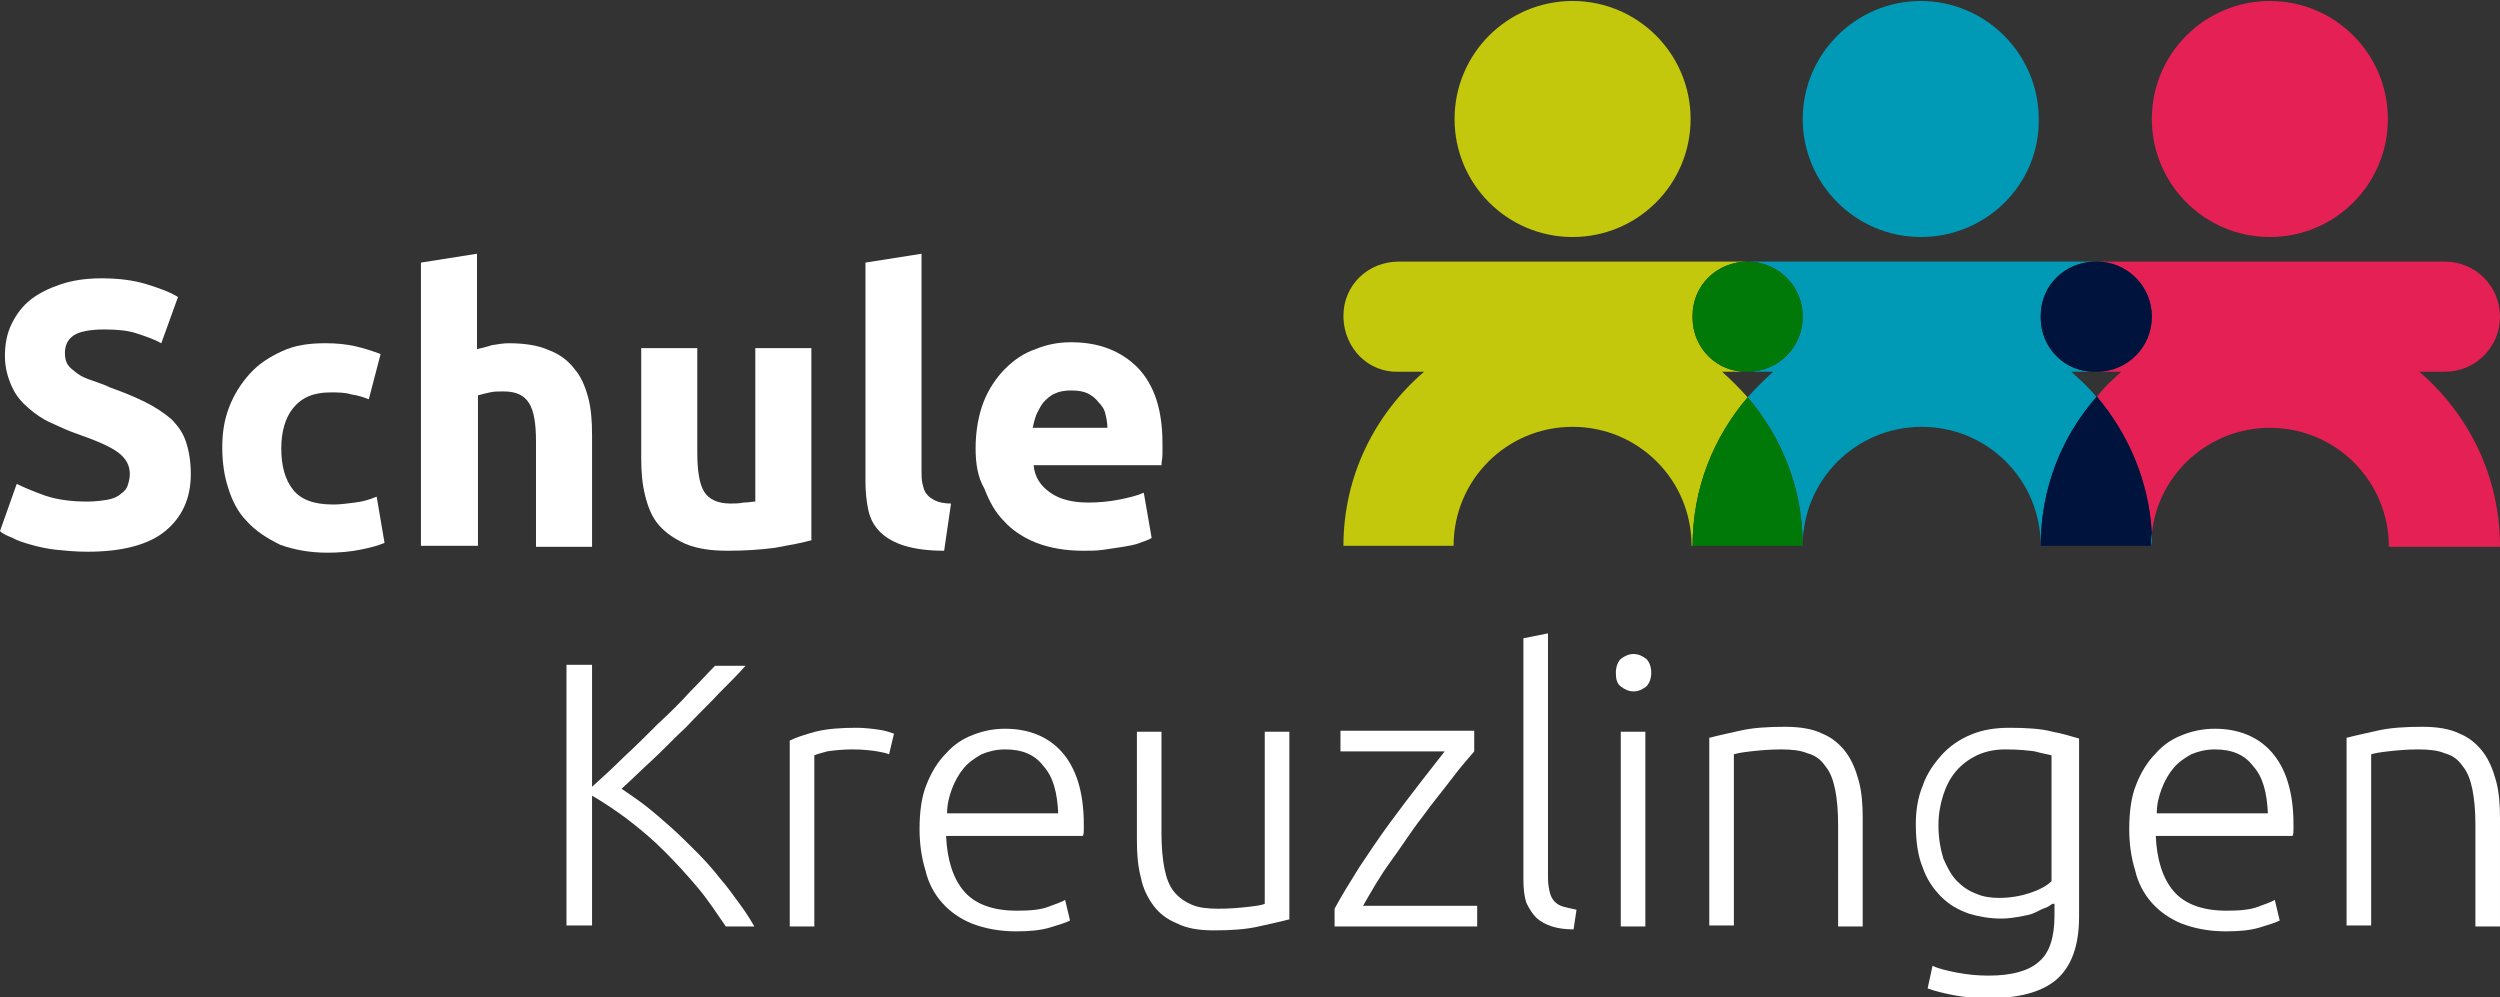 <?xml version="1.0" encoding="utf-8"?>
<!-- Generator: Adobe Illustrator 27.9.0, SVG Export Plug-In . SVG Version: 6.00 Build 0)  -->
<svg version="1.1" id="Ebene_1" xmlns="http://www.w3.org/2000/svg" xmlns:xlink="http://www.w3.org/1999/xlink" x="0px" y="0px"
	 viewBox="0 0 254.2 101.4" style="enable-background:new 0 0 254.2 101.4;" xml:space="preserve">
<rect x="0" y="0" width="254.2" height="101.4" fill="#333333" stroke="none"/>
<style type="text/css">
	.st0{fill:#FFFFFF;}
	.st1{fill:none;}
	.st2{fill:#E52054;}
	.st3{fill:#009AB6;}
	.st4{fill:#00133D;}
	.st5{fill:#C3C80D;}
	.st6{fill:#007908;}
</style>
<g>
	<path class="st0" d="M8.9,51c0.8,0,1.5-0.1,2.1-0.2c0.5-0.1,1-0.3,1.3-0.6c0.3-0.2,0.6-0.5,0.7-0.9c0.1-0.3,0.2-0.7,0.2-1.1
		c0-0.9-0.4-1.6-1.2-2.2c-0.8-0.6-2.2-1.2-4.2-1.9c-0.9-0.3-1.7-0.7-2.6-1.1c-0.9-0.4-1.6-0.9-2.3-1.5s-1.3-1.3-1.7-2.2
		s-0.7-1.9-0.7-3.1c0-1.2,0.2-2.3,0.7-3.3s1.1-1.8,2-2.5c0.8-0.6,1.8-1.1,3-1.5s2.6-0.6,4.1-0.6c1.8,0,3.3,0.2,4.6,0.6
		s2.4,0.8,3.2,1.3l-1.7,4.7c-0.7-0.4-1.6-0.7-2.5-1s-2-0.4-3.3-0.4c-1.4,0-2.5,0.2-3.1,0.6c-0.6,0.4-0.9,1-0.9,1.8
		c0,0.5,0.1,0.9,0.3,1.2c0.2,0.3,0.6,0.6,1,0.9c0.4,0.3,0.9,0.5,1.5,0.7c0.5,0.2,1.2,0.4,1.8,0.7c1.4,0.5,2.6,1,3.6,1.5
		s1.9,1.1,2.6,1.7c0.7,0.7,1.2,1.4,1.5,2.3c0.3,0.9,0.5,2,0.5,3.3c0,2.5-0.9,4.4-2.6,5.8c-1.7,1.4-4.4,2.1-7.9,2.1
		c-1.2,0-2.2-0.1-3.2-0.2c-0.9-0.1-1.8-0.3-2.5-0.5S1.8,55,1.3,54.7c-0.5-0.2-1-0.4-1.3-0.7l1.7-4.8c0.8,0.4,1.8,0.8,2.9,1.2
		C5.8,50.8,7.2,51,8.9,51z"/>
	<path class="st0" d="M22.6,45.5c0-1.5,0.2-2.8,0.7-4.1s1.2-2.4,2.1-3.4s2-1.7,3.3-2.3s2.7-0.8,4.4-0.8c1.1,0,2.1,0.1,3,0.3
		s1.8,0.5,2.6,0.8l-1.2,4.6c-0.5-0.2-1.1-0.4-1.8-0.5c-0.6-0.2-1.4-0.2-2.1-0.2c-1.7,0-2.9,0.5-3.8,1.6c-0.8,1-1.2,2.4-1.2,4.1
		c0,1.8,0.4,3.2,1.2,4.2c0.8,1,2.1,1.5,4.1,1.5c0.7,0,1.4-0.1,2.2-0.2c0.8-0.1,1.5-0.3,2.2-0.6l0.8,4.7c-0.7,0.3-1.5,0.5-2.5,0.7
		s-2.1,0.3-3.3,0.3c-1.8,0-3.4-0.3-4.8-0.8C27.1,54.7,26,54,25.1,53c-0.9-0.9-1.5-2.1-1.9-3.4C22.8,48.4,22.6,47,22.6,45.5z"/>
	<path class="st0" d="M42.8,55.6V26.7l5.7-0.9v9.7c0.4-0.1,0.9-0.2,1.5-0.4c0.6-0.1,1.2-0.2,1.7-0.2c1.6,0,3,0.2,4.1,0.7
		c1.1,0.4,2,1.1,2.6,1.9c0.7,0.8,1.1,1.8,1.4,2.9c0.3,1.1,0.4,2.4,0.4,3.8v11.4h-5.7V44.9c0-1.8-0.2-3.1-0.7-3.9
		c-0.5-0.8-1.3-1.2-2.6-1.2c-0.5,0-1,0-1.4,0.1s-0.9,0.2-1.2,0.3v15.3h-5.8V55.6z"/>
	<path class="st0" d="M82.6,54.9c-1,0.3-2.2,0.5-3.8,0.8C77.3,55.9,75.7,56,74,56s-3.1-0.2-4.3-0.7c-1.1-0.5-2-1.1-2.7-1.9
		c-0.7-0.8-1.1-1.8-1.4-3s-0.4-2.4-0.4-3.8V35.4h5.7V46c0,1.8,0.2,3.2,0.7,4s1.4,1.2,2.7,1.2c0.4,0,0.8,0,1.3-0.1
		c0.5,0,0.9-0.1,1.2-0.1V35.4h5.7v19.5H82.6z"/>
	<path class="st0" d="M96,56c-1.7,0-3-0.2-4-0.5s-1.9-0.8-2.5-1.4c-0.6-0.6-1-1.3-1.2-2.2C88.1,51,88,50,88,48.9V26.7l5.7-0.9v22
		c0,0.5,0,1,0.1,1.4s0.2,0.8,0.4,1c0.2,0.3,0.5,0.5,0.9,0.7s1,0.3,1.6,0.3L96,56z"/>
	<path class="st0" d="M99.2,45.6c0-1.8,0.3-3.4,0.8-4.7s1.3-2.5,2.2-3.4c0.9-0.9,1.9-1.6,3.1-2c1.2-0.5,2.4-0.7,3.6-0.7
		c2.9,0,5.1,0.9,6.8,2.6c1.7,1.8,2.5,4.3,2.5,7.7c0,0.3,0,0.7,0,1.1c0,0.4-0.1,0.7-0.1,1.1h-13c0.1,1.2,0.7,2.1,1.7,2.8s2.3,1,3.9,1
		c1,0,2.1-0.1,3.1-0.3s1.8-0.4,2.5-0.7l0.8,4.6c-0.3,0.2-0.7,0.3-1.2,0.5s-1.1,0.3-1.7,0.4c-0.6,0.1-1.3,0.2-2,0.3s-1.4,0.1-2.1,0.1
		c-1.8,0-3.4-0.3-4.7-0.8c-1.3-0.5-2.5-1.3-3.3-2.2c-0.9-0.9-1.5-2-2-3.3C99.4,48.5,99.2,47.1,99.2,45.6z M112.6,43.5
		c0-0.5-0.1-1-0.2-1.4c-0.1-0.5-0.4-0.9-0.7-1.2c-0.3-0.4-0.7-0.7-1.1-0.9s-1-0.3-1.7-0.3c-0.6,0-1.2,0.1-1.6,0.3
		c-0.5,0.2-0.8,0.5-1.2,0.9c-0.3,0.4-0.5,0.8-0.7,1.2c-0.2,0.5-0.3,1-0.4,1.4H112.6z"/>
</g>
<g>
	<path class="st0" d="M73.8,94.2c-0.9-1.3-1.8-2.7-2.9-4s-2.2-2.5-3.4-3.7c-1.2-1.2-2.4-2.2-3.7-3.2c-1.2-0.9-2.4-1.7-3.6-2.4v13.2
		h-2.6V67.6h2.6V80c1-0.9,2.1-1.9,3.2-3c1.2-1.1,2.4-2.3,3.5-3.4c1.2-1.1,2.3-2.2,3.3-3.3c1-1,1.8-1.9,2.5-2.6h3.1
		c-0.7,0.8-1.6,1.7-2.7,2.8c-1,1.1-2.2,2.2-3.3,3.4c-1.2,1.1-2.3,2.3-3.5,3.4s-2.2,2.1-3.1,2.9c0.7,0.5,1.5,1,2.4,1.7
		s1.7,1.4,2.6,2.2c0.9,0.8,1.8,1.7,2.6,2.5c0.9,0.9,1.7,1.8,2.4,2.7c0.8,0.9,1.4,1.8,2,2.6c0.6,0.8,1.1,1.6,1.5,2.3H73.8z"/>
	<path class="st0" d="M87.1,74c0.8,0,1.6,0.1,2.3,0.2c0.7,0.1,1.2,0.3,1.5,0.4l-0.5,2.1c-0.2-0.1-0.6-0.2-1.2-0.3
		c-0.6-0.1-1.5-0.2-2.5-0.2c-1.1,0-1.9,0.1-2.6,0.2c-0.7,0.2-1.1,0.3-1.3,0.4v17.4h-2.5V75.3c0.6-0.3,1.5-0.6,2.6-0.9
		C84.1,74.1,85.5,74,87.1,74z"/>
	<path class="st0" d="M93.5,84.3c0-1.7,0.2-3.3,0.7-4.5c0.5-1.3,1.2-2.4,2-3.2c0.8-0.9,1.7-1.5,2.8-1.9c1-0.4,2.1-0.6,3.2-0.6
		c2.4,0,4.4,0.8,5.8,2.4s2.2,4,2.2,7.3c0,0.2,0,0.4,0,0.6s0,0.4-0.1,0.6H96.2c0.1,2.4,0.7,4.3,1.8,5.6c1.1,1.3,2.9,2,5.4,2
		c1.4,0,2.4-0.1,3.2-0.4c0.8-0.3,1.4-0.5,1.7-0.7l0.5,2.1c-0.4,0.2-1,0.4-2,0.7c-1,0.3-2.1,0.4-3.5,0.4c-1.7,0-3.2-0.3-4.5-0.8
		c-1.2-0.5-2.2-1.2-3-2.1s-1.4-2-1.7-3.3C93.7,87.2,93.5,85.8,93.5,84.3z M107.6,82.7c-0.1-2.1-0.5-3.7-1.5-4.8
		c-0.9-1.2-2.2-1.7-3.9-1.7c-0.9,0-1.7,0.2-2.4,0.5c-0.7,0.4-1.3,0.8-1.8,1.4s-0.9,1.3-1.2,2.1c-0.3,0.8-0.5,1.6-0.5,2.5H107.6z"/>
	<path class="st0" d="M131,93.5c-0.7,0.2-1.7,0.4-3,0.7s-2.8,0.4-4.6,0.4c-1.5,0-2.7-0.2-3.7-0.7c-1-0.4-1.8-1-2.4-1.8
		s-1.1-1.8-1.3-2.9c-0.3-1.1-0.4-2.4-0.4-3.7V74.4h2.5v10.3c0,1.4,0.1,2.6,0.3,3.6c0.2,1,0.5,1.8,1,2.4s1.1,1,1.8,1.3
		c0.7,0.3,1.6,0.4,2.7,0.4c1.2,0,2.2-0.1,3.1-0.2s1.4-0.2,1.6-0.3V74.4h2.5v19.1H131z"/>
	<path class="st0" d="M149.9,76.4c-0.6,0.7-1.4,1.6-2.3,2.8c-0.9,1.2-2,2.5-3,3.9c-1.1,1.4-2.1,3-3.2,4.5s-2,3.1-2.8,4.5h11.6v2.1
		h-14.5v-1.8c0.7-1.3,1.5-2.6,2.5-4.2c1-1.5,2-3,3.1-4.5s2.1-2.8,3.1-4.1c1-1.3,1.8-2.3,2.5-3.2h-10.6v-2.1h13.6L149.9,76.4
		L149.9,76.4z"/>
	<path class="st0" d="M160,94.5c-0.8,0-1.6-0.1-2.2-0.3c-0.6-0.2-1.2-0.5-1.6-0.9c-0.4-0.4-0.7-0.9-1-1.5c-0.2-0.6-0.3-1.4-0.3-2.4
		V64.9l2.5-0.5v24.9c0,0.6,0.1,1.1,0.2,1.5c0.1,0.4,0.3,0.7,0.5,0.9c0.2,0.2,0.5,0.4,0.9,0.5s0.8,0.2,1.3,0.3L160,94.5z"/>
	<path class="st0" d="M167.9,68.4c0,0.6-0.2,1.1-0.5,1.4c-0.4,0.3-0.8,0.5-1.3,0.5s-0.9-0.2-1.3-0.5c-0.4-0.3-0.5-0.8-0.5-1.4
		s0.2-1.1,0.5-1.4c0.4-0.3,0.8-0.5,1.3-0.5s0.9,0.2,1.3,0.5C167.7,67.3,167.9,67.8,167.9,68.4z M167.3,94.2h-2.5V74.4h2.5V94.2z"/>
	<path class="st0" d="M173.9,75c0.7-0.2,1.7-0.4,3-0.7c1.3-0.3,2.8-0.4,4.6-0.4c1.5,0,2.8,0.2,3.8,0.7c1,0.4,1.8,1.1,2.4,1.9
		c0.6,0.8,1,1.8,1.3,2.9s0.4,2.4,0.4,3.7v11.1h-2.5V83.9c0-1.4-0.1-2.6-0.3-3.6s-0.5-1.8-1-2.4c-0.4-0.6-1-1.1-1.8-1.3
		c-0.7-0.3-1.6-0.4-2.7-0.4c-1.2,0-2.2,0.1-3.1,0.2c-0.9,0.1-1.4,0.2-1.7,0.3v17.4h-2.5V75H173.9z"/>
	<path class="st0" d="M208.7,91.9c-0.2,0.1-0.4,0.3-0.7,0.4s-0.7,0.3-1.1,0.5c-0.4,0.2-1,0.3-1.5,0.4c-0.6,0.1-1.2,0.2-1.9,0.2
		c-1.2,0-2.3-0.2-3.3-0.5c-1.1-0.4-2-0.9-2.8-1.7c-0.8-0.8-1.5-1.8-1.9-3c-0.5-1.2-0.7-2.7-0.7-4.4c0-1.4,0.2-2.7,0.7-3.9
		c0.4-1.2,1.1-2.2,1.9-3.1c0.8-0.9,1.8-1.6,3-2.1s2.5-0.7,3.9-0.7c1.8,0,3.3,0.1,4.4,0.4c1.1,0.2,2,0.5,2.7,0.7v18.1
		c0,3-0.8,5.1-2.3,6.4s-3.9,1.9-6.9,1.9c-1.3,0-2.4-0.1-3.5-0.3c-1-0.2-1.9-0.4-2.7-0.7l0.5-2.3c0.6,0.3,1.5,0.5,2.5,0.7
		c1.1,0.2,2.1,0.3,3.2,0.3c2.4,0,4.1-0.5,5.1-1.4c1.1-0.9,1.6-2.5,1.6-4.7v-1.2C208.9,91.9,208.7,91.9,208.7,91.9z M208.6,76.8
		c-0.4-0.1-1-0.2-1.7-0.4c-0.7-0.1-1.7-0.2-3-0.2c-1.1,0-2,0.2-2.9,0.6c-0.8,0.4-1.5,0.9-2.1,1.6s-1,1.5-1.3,2.4s-0.5,2-0.5,3.1
		c0,1.3,0.2,2.4,0.5,3.4c0.4,0.9,0.8,1.7,1.4,2.3c0.6,0.6,1.2,1,2,1.3c0.7,0.3,1.5,0.4,2.3,0.4c1.1,0,2.2-0.2,3.1-0.5
		c0.9-0.3,1.7-0.7,2.2-1.2V76.8z"/>
	<path class="st0" d="M216.5,84.3c0-1.7,0.2-3.3,0.7-4.5c0.5-1.3,1.2-2.4,2-3.2c0.8-0.9,1.7-1.5,2.8-1.9c1-0.4,2.1-0.6,3.2-0.6
		c2.4,0,4.4,0.8,5.8,2.4c1.4,1.6,2.2,4,2.2,7.3c0,0.2,0,0.4,0,0.6s0,0.4-0.1,0.6h-13.9c0.1,2.4,0.7,4.3,1.8,5.6c1.1,1.3,2.9,2,5.4,2
		c1.4,0,2.4-0.1,3.2-0.4s1.4-0.5,1.7-0.7l0.5,2.1c-0.4,0.2-1,0.4-2,0.7c-1,0.3-2.1,0.4-3.5,0.4c-1.7,0-3.2-0.3-4.5-0.8
		c-1.2-0.5-2.2-1.2-3-2.1s-1.4-2-1.7-3.3C216.7,87.2,216.5,85.8,216.5,84.3z M230.6,82.7c-0.1-2.1-0.5-3.7-1.5-4.8
		c-0.9-1.2-2.2-1.7-3.9-1.7c-0.9,0-1.7,0.2-2.4,0.5c-0.7,0.4-1.3,0.8-1.8,1.4s-0.9,1.3-1.2,2.1c-0.3,0.8-0.5,1.6-0.5,2.5H230.6z"/>
	<path class="st0" d="M238.7,75c0.7-0.2,1.7-0.4,3-0.7c1.3-0.3,2.8-0.4,4.6-0.4c1.5,0,2.8,0.2,3.8,0.7c1,0.4,1.8,1.1,2.4,1.9
		c0.6,0.8,1,1.8,1.3,2.9s0.4,2.4,0.4,3.7v11.1h-2.5V83.9c0-1.4-0.1-2.6-0.3-3.6s-0.5-1.8-1-2.4c-0.4-0.6-1-1.1-1.8-1.3
		c-0.7-0.3-1.6-0.4-2.7-0.4c-1.2,0-2.2,0.1-3.1,0.2c-0.9,0.1-1.4,0.2-1.7,0.3v17.4h-2.5V75H238.7z"/>
</g>
<g>
	<path class="st1" d="M175.1,37.8c0.9,0.8,1.8,1.7,2.6,2.6c0.8-0.9,1.7-1.8,2.6-2.6h-2.6l0,0H175.1z"/>
	<path class="st1" d="M210.6,37.8c0.9,0.8,1.8,1.6,2.5,2.6c0.8-0.9,1.6-1.8,2.5-2.6h-2.5l0,0H210.6z"/>
	<path class="st2" d="M246,37.8h2.6c3.1,0,5.6-2.5,5.6-5.6s-2.5-5.6-5.6-5.6h-35.4c3.1,0,5.6,2.5,5.6,5.6s-2.5,5.6-5.6,5.6h2.5
		c-0.9,0.8-1.8,1.6-2.5,2.6c3.3,3.8,5.3,8.6,5.6,13.9c0.6-6.1,5.8-10.8,12-10.8c6.7,0,12.1,5.4,12.1,12.1h11.3
		C254.2,48.4,251,42.1,246,37.8z"/>
	<circle class="st2" cx="230.8" cy="12.1" r="12"/>
	<path class="st3" d="M218.8,55.5c0-0.4,0-0.8,0-1.3C218.7,54.7,218.7,55.1,218.8,55.5L218.8,55.5z"/>
	<path class="st3" d="M210.6,37.8h2.6l0,0h-0.1c-3.1,0.1-5.6-2.4-5.6-5.5v-0.2c0-3.1,2.5-5.5,5.6-5.5h-35.4c3.1,0,5.6,2.5,5.6,5.6
		s-2.5,5.6-5.6,5.6h2.6c-0.9,0.8-1.8,1.7-2.6,2.6c3.5,4.1,5.6,9.3,5.6,15.1c0-6.7,5.4-12.1,12.1-12.1s12.1,5.4,12.1,12.1
		c0-5.8,2.1-11.1,5.7-15.1C212.4,39.4,211.5,38.6,210.6,37.8z"/>
	<path class="st4" d="M207.5,32.1v0.2c0,3.1,2.5,5.6,5.6,5.5h0.1c3.1,0,5.6-2.5,5.6-5.6s-2.5-5.6-5.6-5.6h-0.1
		C210,26.6,207.5,29,207.5,32.1z"/>
	<path class="st4" d="M207.5,55.5h11.2c0-0.4,0-0.8,0.1-1.3c-0.3-5.3-2.4-10.1-5.6-13.9C209.6,44.4,207.5,49.7,207.5,55.5z"/>
	<path class="st3" d="M195.3,24.1c6.7,0,12.1-5.4,12-12c0-6.6-5.4-12-12-12s-12,5.4-12,12S188.7,24.1,195.3,24.1z"/>
	<path class="st5" d="M175.1,37.8h2.6l0,0l0,0c-3.1,0.1-5.6-2.4-5.6-5.5v-0.2c0-3.1,2.5-5.5,5.6-5.5h-35.5c-3.1,0-5.6,2.4-5.6,5.5
		v0.2c0.1,3.1,2.5,5.6,5.6,5.5h2.6c-5,4.3-8.2,10.6-8.2,17.7h11.2c0-6.7,5.4-12.1,12.1-12.1S172,48.8,172,55.5h0.1
		c0-5.8,2.1-11,5.6-15.1C176.9,39.5,176,38.6,175.1,37.8z"/>
	<path class="st6" d="M172.1,55.5h11.2c0-5.8-2.1-11-5.6-15.1C174.2,44.5,172.1,49.7,172.1,55.5z"/>
	<path class="st6" d="M172.1,32.1v0.2c0,3.1,2.5,5.6,5.6,5.5l0,0c3.1,0,5.6-2.5,5.6-5.6s-2.5-5.6-5.6-5.6S172.1,29,172.1,32.1z"/>
	<circle class="st5" cx="159.9" cy="12.1" r="12"/>
</g>
</svg>
